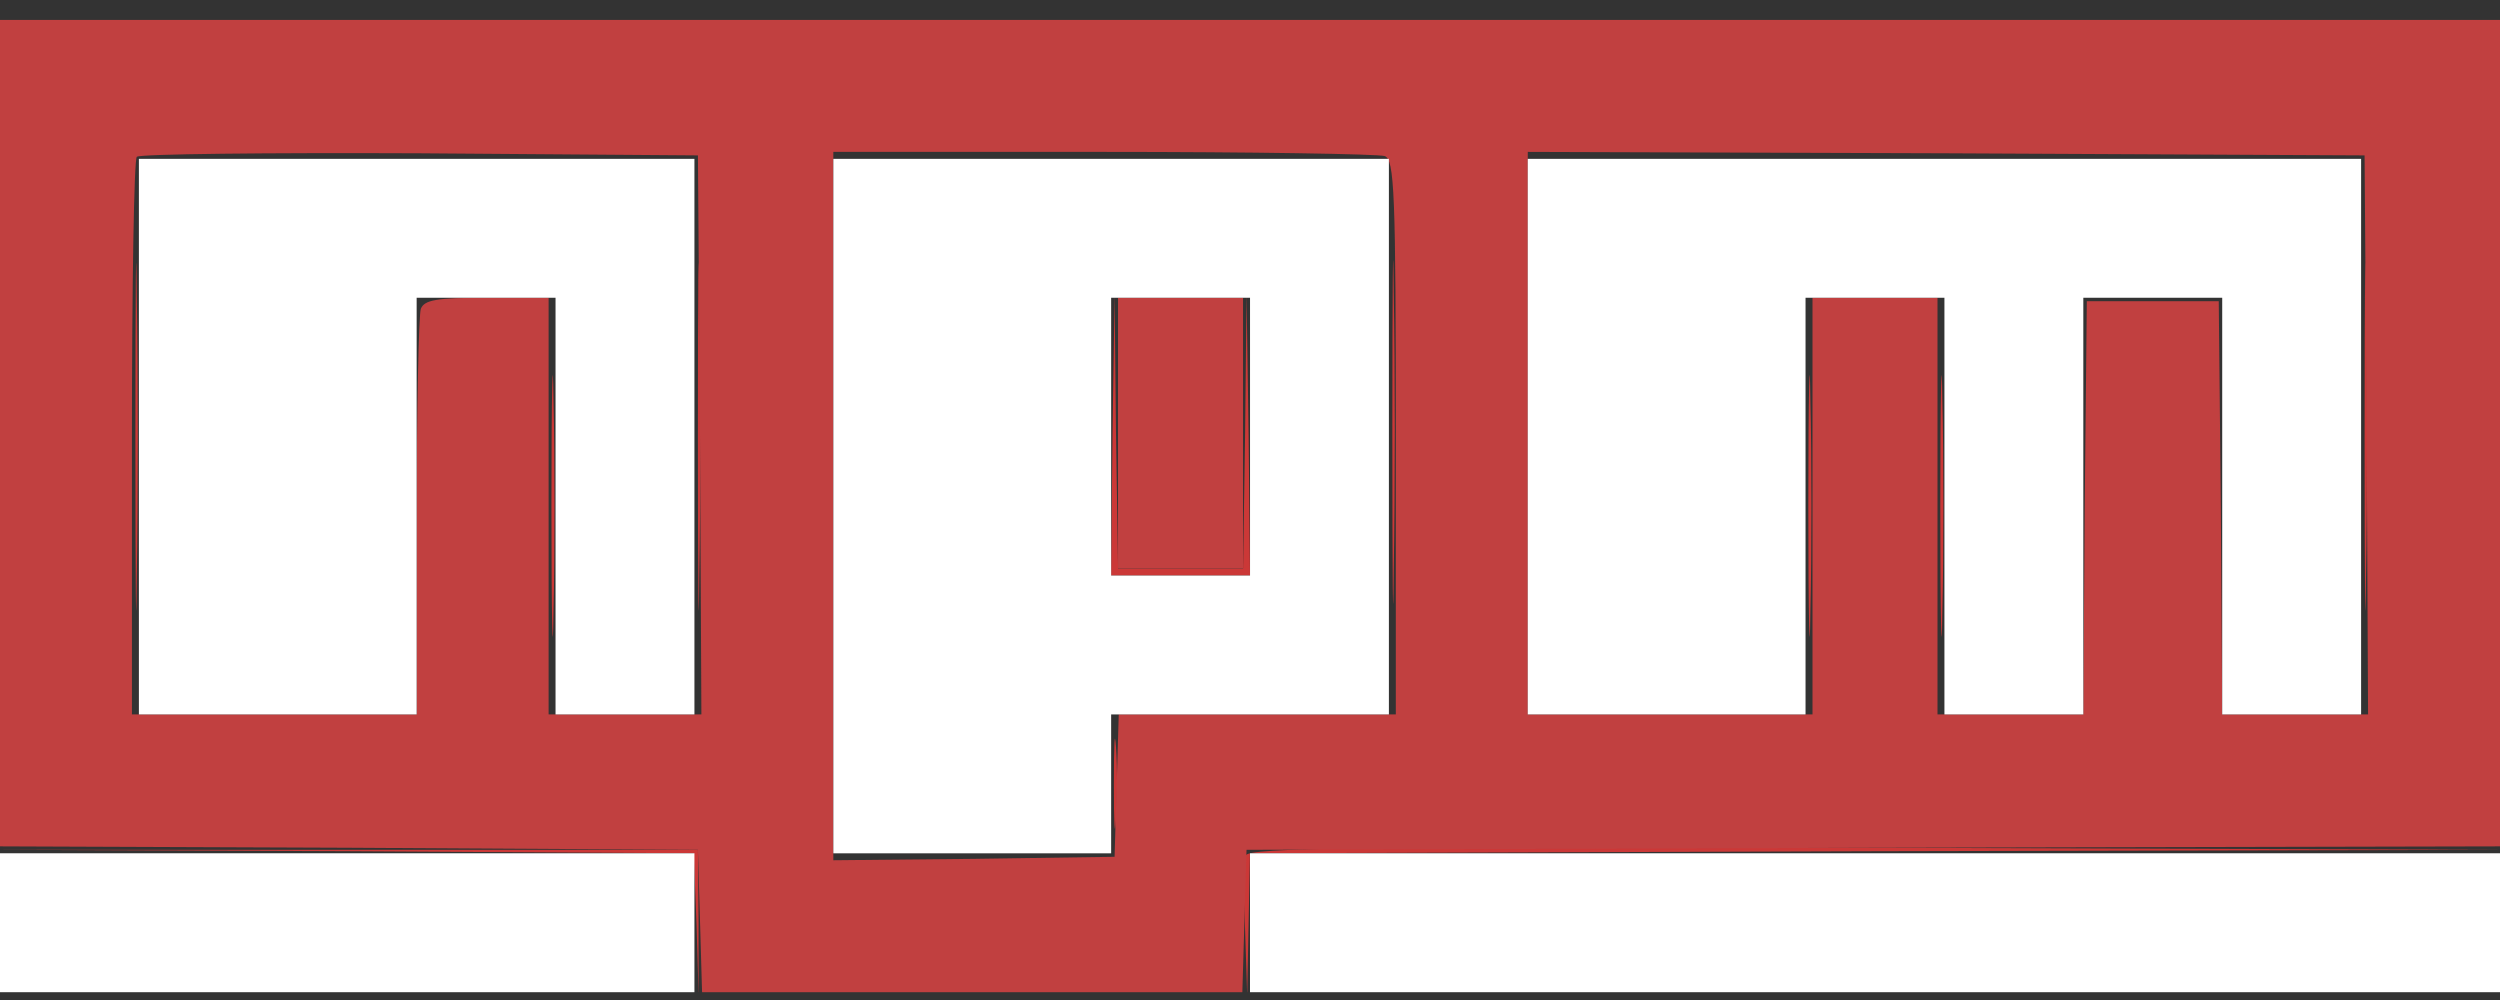 <svg width="70" height="28" viewBox="0 0 70 28" fill="none" xmlns="http://www.w3.org/2000/svg">
<rect x="0" y="0" width="70" height="28" fill="#333333" stroke="none"/>
<g clip-path="url(#clip0_5175_453102)">
<path d="M3.791 12.225C3.791 16.561 3.81 18.33 3.83 16.172C3.869 13.994 3.869 10.455 3.83 8.297C3.81 6.119 3.791 7.888 3.791 12.225Z" fill="#CB3837"/>
<path d="M19.541 12.225C19.541 16.561 19.561 18.33 19.58 16.172C19.619 13.994 19.619 10.455 19.58 8.297C19.561 6.119 19.541 7.888 19.541 12.225Z" fill="#CB3837"/>
<path d="M38.986 12.128C38.986 16.406 39.006 18.136 39.025 15.959C39.064 13.781 39.064 10.281 39.025 8.181C39.006 6.081 38.986 7.85 38.986 12.128Z" fill="#CB3837"/>
<path d="M66.209 12.225C66.209 16.561 66.228 18.33 66.248 16.172C66.287 13.994 66.287 10.455 66.248 8.297C66.228 6.119 66.209 7.888 66.209 12.225Z" fill="#CB3837"/>
<path d="M15.44 14.17C15.44 17.436 15.478 18.759 15.498 17.125C15.537 15.511 15.537 12.828 15.498 11.195C15.478 9.581 15.44 10.903 15.44 14.17Z" fill="#CB3837"/>
<path d="M31.15 12.167L31.111 16.114H33.056H35L34.961 12.167L34.903 8.239L34.864 12.07L34.806 15.92H33.056H31.306L31.247 12.07L31.209 8.239L31.15 12.167Z" fill="#CB3837"/>
<path d="M50.633 14.17C50.633 17.436 50.672 18.759 50.691 17.125C50.73 15.511 50.73 12.828 50.691 11.195C50.672 9.581 50.633 10.903 50.633 14.17Z" fill="#CB3837"/>
<path d="M54.328 14.17C54.328 17.436 54.367 18.759 54.386 17.125C54.425 15.511 54.425 12.828 54.386 11.195C54.367 9.581 54.328 10.903 54.328 14.17Z" fill="#CB3837"/>
<path d="M31.189 21.948C31.189 23.075 31.209 23.523 31.248 22.959C31.287 22.414 31.287 21.481 31.248 20.917C31.209 20.372 31.189 20.82 31.189 21.948Z" fill="#CB3837"/>
<path d="M9.722 23.834L19.425 23.892L19.503 25.895L19.561 27.878V25.836L19.542 23.795H9.761H0L9.722 23.834Z" fill="#CB3837"/>
<path d="M34.883 23.95C34.824 24.106 34.824 25.039 34.863 26.05L34.921 27.878L34.96 25.895L34.999 23.892L52.557 23.834L70.096 23.795L52.538 23.736C38.11 23.697 34.96 23.736 34.883 23.95Z" fill="#CB3837"/>
<path d="M0 12.129V23.698L9.781 23.737L19.542 23.795L19.6 25.779L19.658 27.781H27.222H34.786L34.844 25.779L34.903 23.795L52.461 23.737L70 23.698V12.129V0.559H35H0V12.129ZM19.6 12.167L19.639 20.003H17.5H15.361V14.17V8.337H13.631C12.231 8.337 11.881 8.395 11.783 8.648C11.725 8.823 11.667 11.448 11.667 14.481V20.003H7.681H3.694V12.265C3.694 8.006 3.753 4.448 3.831 4.39C3.908 4.312 7.467 4.273 11.744 4.292L19.542 4.351L19.6 12.167ZM38.772 4.37C39.044 4.467 39.083 5.362 39.083 12.245V20.003H35.194H31.325L31.267 21.987L31.208 23.99L27.281 24.048L23.333 24.087V14.17V4.253H30.897C35.058 4.253 38.597 4.312 38.772 4.37ZM66.267 12.167L66.306 20.003H64.264H62.222L62.183 14.209L62.125 8.434H60.278H58.431L58.372 14.209L58.333 20.003H56.292H54.25V14.17V8.337H52.5H50.75V14.17V20.003H46.764H42.778V12.129V4.253L54.503 4.292L66.208 4.351L66.267 12.167Z" fill="#C14040"/>
<path d="M31.305 12.128V15.92H33.055H34.805V12.128V8.337H33.055H31.305V12.128Z" fill="#C14040"/>
<path d="M3.889 12.226V20.004H7.778H11.666V14.171V8.337H13.611H15.555V14.171V20.004H17.5H19.444V12.226V4.448H11.666H3.889V12.226Z" fill="white"/>
<path d="M23.334 14.17V23.893H27.223H31.112V21.948V20.004H35.001H38.889V12.226V4.448H31.112H23.334V14.17ZM35.001 12.226V16.115H33.056H31.112V12.226V8.337H33.056H35.001V12.226Z" fill="white"/>
<path d="M42.777 12.226V20.004H46.666H50.555V14.171V8.337H52.5H54.444V14.171V20.004H56.389H58.333V14.171V8.337H60.277H62.222V14.171V20.004H64.166H66.111V12.226V4.448H54.444H42.777V12.226Z" fill="white"/>
<path d="M0 25.837V27.781H9.722H19.444V25.837V23.892H9.722H0V25.837Z" fill="white"/>
<path d="M35 25.837V27.781H52.5H70V25.837V23.892H52.5H35V25.837Z" fill="white"/>
</g>
<defs>
<clipPath id="clip0_5175_453102">
<rect width="70" height="27.222" fill="white" transform="translate(0 0.559)"/>
</clipPath>
</defs>
</svg>
